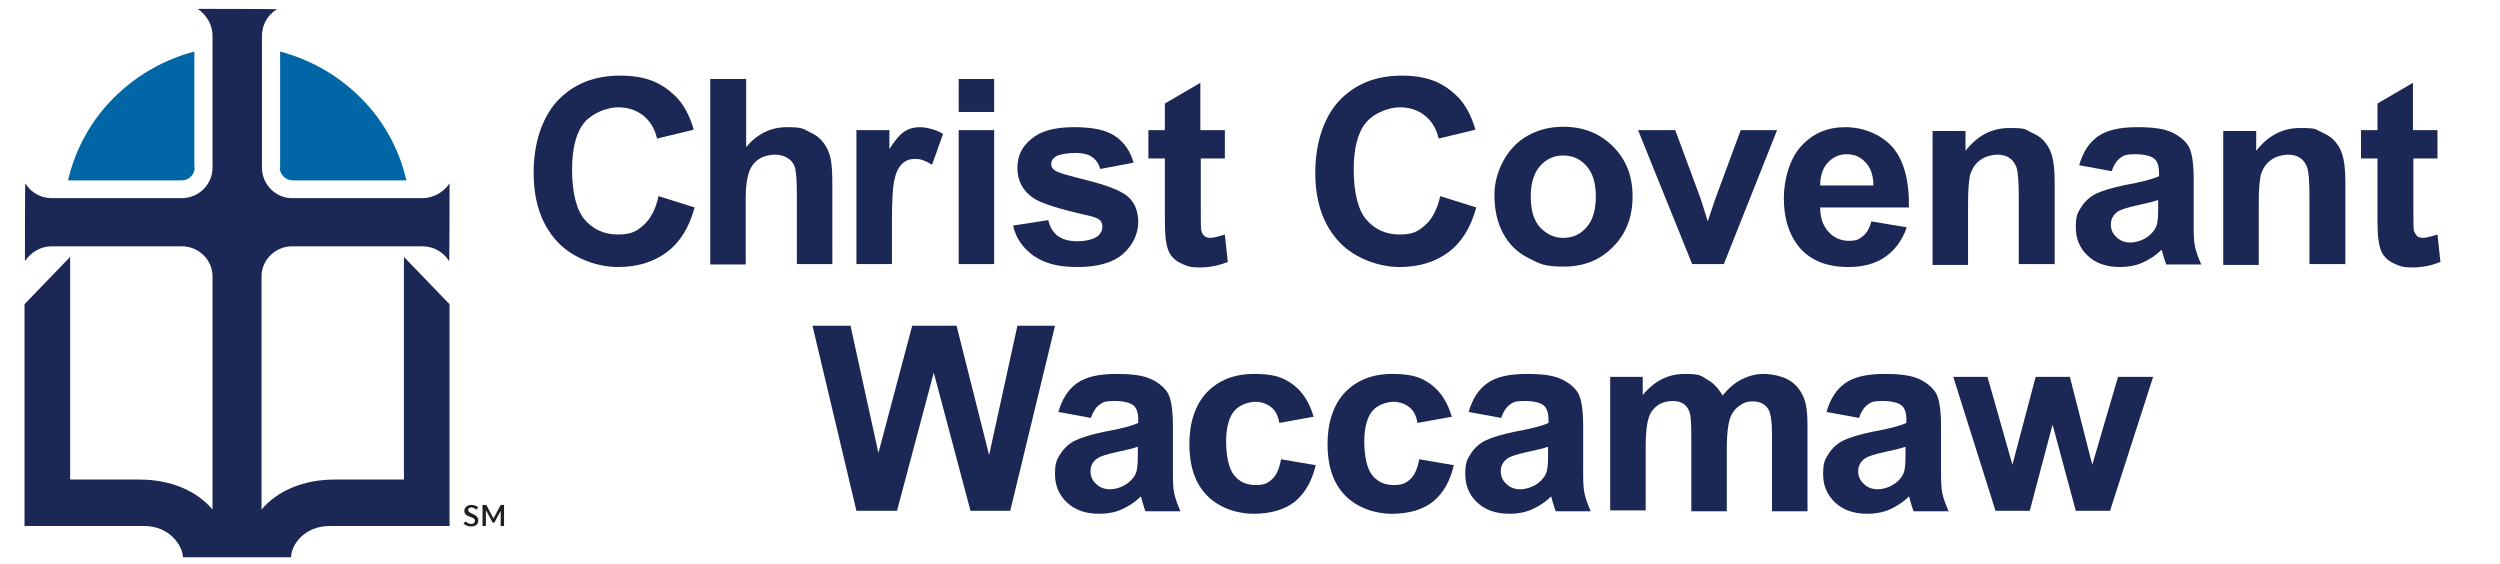 <?xml version="1.0" encoding="UTF-8"?>
<svg xmlns="http://www.w3.org/2000/svg" id="Layer_1" version="1.1" viewBox="0 0 591.7 133.6">
  <defs>
    <style>
      .st0 {
        fill: #231f20;
      }

      .st1 {
        fill: #1b2754;
      }

      .st2 {
        fill: #0066a5;
      }
    </style>
  </defs>
  <g>
    <path class="st1" d="M155.8,46.4l8.6,2.7c-1.3,4.8-3.5,8.3-6.6,10.6-3.1,2.3-6.9,3.5-11.6,3.5s-10.6-2-14.3-6-5.6-9.4-5.6-16.3,1.9-12.9,5.6-17c3.8-4,8.7-6,14.8-6s9.7,1.6,13,4.7c2,1.9,3.5,4.6,4.5,8.1l-8.7,2.1c-.5-2.3-1.6-4.1-3.2-5.4-1.6-1.3-3.6-2-6-2s-5.9,1.2-7.9,3.5c-2,2.3-3,6.1-3,11.3s1,9.5,3,11.8c2,2.3,4.6,3.5,7.8,3.5s4.4-.7,6.1-2.2c1.7-1.5,2.9-3.8,3.6-7Z"></path>
    <path class="st1" d="M176.6,18.7v16.1c2.7-3.2,5.9-4.7,9.7-4.7s3.7.4,5.2,1.1c1.6.7,2.7,1.6,3.5,2.7s1.3,2.3,1.6,3.7c.3,1.4.4,3.5.4,6.3v18.6h-8.4v-16.7c0-3.3-.2-5.4-.5-6.3-.3-.9-.9-1.6-1.7-2.1-.8-.5-1.8-.8-3-.8s-2.6.3-3.7,1c-1.1.7-1.9,1.7-2.4,3.1-.5,1.4-.8,3.4-.8,6v15.9h-8.4V18.7h8.4Z"></path>
    <path class="st1" d="M211.1,62.5h-8.4v-31.7h7.8v4.5c1.3-2.1,2.5-3.5,3.6-4.2,1.1-.7,2.3-1,3.6-1s3.8.5,5.5,1.6l-2.6,7.3c-1.4-.9-2.7-1.4-3.9-1.4s-2.2.3-3,1-1.5,1.8-1.9,3.5c-.5,1.7-.7,5.2-.7,10.6v9.8Z"></path>
    <path class="st1" d="M226.9,26.5v-7.8h8.4v7.8h-8.4ZM226.9,62.5v-31.7h8.4v31.7h-8.4Z"></path>
    <path class="st1" d="M239.7,53.4l8.4-1.3c.4,1.6,1.1,2.9,2.2,3.7,1.1.8,2.6,1.3,4.6,1.3s3.8-.4,4.9-1.2c.7-.6,1.1-1.3,1.1-2.2s-.2-1.2-.6-1.6c-.4-.4-1.4-.8-2.8-1.1-6.8-1.5-11.1-2.9-12.9-4.1-2.5-1.7-3.8-4.1-3.8-7.1s1.1-5.1,3.3-6.9c2.2-1.9,5.5-2.8,10.1-2.8s7.6.7,9.7,2.1c2.1,1.4,3.6,3.5,4.4,6.3l-7.9,1.5c-.3-1.2-1-2.2-1.9-2.8-.9-.7-2.3-1-4-1s-3.8.3-4.7.9c-.6.4-1,1-1,1.7s.3,1.1.8,1.5c.8.6,3.4,1.3,7.8,2.4s7.6,2.3,9.4,3.7c1.8,1.5,2.6,3.6,2.6,6.2s-1.2,5.4-3.6,7.5c-2.4,2.1-6,3.1-10.8,3.1s-7.7-.9-10.3-2.6c-2.5-1.8-4.2-4.1-4.9-7.1Z"></path>
    <path class="st1" d="M289.9,30.8v6.7h-5.7v12.8c0,2.6,0,4.1.2,4.5.1.4.4.8.7,1.1.4.3.9.4,1.4.4s1.9-.3,3.4-.8l.7,6.5c-2,.8-4.2,1.3-6.6,1.3s-2.9-.3-4.1-.8c-1.2-.5-2.1-1.2-2.7-2-.6-.8-1-1.9-1.2-3.3-.2-1-.3-2.9-.3-5.9v-13.8h-3.9v-6.7h3.9v-6.3l8.4-4.9v11.2h5.7Z"></path>
    <path class="st1" d="M340.8,46.4l8.6,2.7c-1.3,4.8-3.5,8.3-6.6,10.6-3.1,2.3-6.9,3.5-11.6,3.5s-10.6-2-14.3-6c-3.7-4-5.6-9.4-5.6-16.3s1.9-12.9,5.6-17c3.8-4,8.7-6,14.8-6s9.7,1.6,13,4.7c2,1.9,3.5,4.6,4.5,8.1l-8.7,2.1c-.5-2.3-1.6-4.1-3.2-5.4-1.6-1.3-3.6-2-6-2s-5.9,1.2-7.9,3.5c-2,2.3-3,6.1-3,11.3s1,9.5,3,11.8c2,2.3,4.6,3.5,7.8,3.5s4.4-.7,6.1-2.2c1.7-1.5,2.9-3.8,3.6-7Z"></path>
    <path class="st1" d="M353.7,46.2c0-2.8.7-5.5,2.1-8.1,1.4-2.6,3.3-4.6,5.8-6,2.5-1.4,5.3-2.1,8.4-2.1,4.8,0,8.7,1.6,11.8,4.7,3.1,3.1,4.6,7,4.6,11.8s-1.5,8.8-4.6,11.9c-3.1,3.2-7,4.7-11.7,4.7s-5.7-.7-8.3-2c-2.6-1.3-4.6-3.2-6-5.8-1.4-2.5-2.1-5.6-2.1-9.3ZM362.3,46.6c0,3.1.7,5.6,2.2,7.2s3.3,2.5,5.5,2.5,4-.8,5.5-2.5,2.2-4.1,2.2-7.3-.7-5.5-2.2-7.2-3.3-2.5-5.5-2.5-4,.8-5.5,2.5-2.2,4.1-2.2,7.2Z"></path>
    <path class="st1" d="M400.5,62.5l-12.8-31.7h8.8l6,16.2,1.7,5.4c.5-1.4.7-2.3.9-2.7.3-.9.6-1.8.9-2.7l6-16.2h8.6l-12.6,31.7h-7.6Z"></path>
    <path class="st1" d="M442.9,52.4l8.4,1.4c-1.1,3.1-2.8,5.4-5.1,7-2.3,1.6-5.2,2.4-8.7,2.4-5.5,0-9.6-1.8-12.2-5.4-2.1-2.9-3.1-6.5-3.1-10.9s1.4-9.4,4.1-12.3c2.7-3,6.2-4.5,10.4-4.5s8.4,1.6,11.2,4.7c2.7,3.1,4,7.9,3.9,14.3h-21c0,2.5.7,4.4,2,5.8,1.3,1.4,2.9,2.1,4.8,2.1s2.4-.4,3.3-1.1,1.6-1.9,2-3.5ZM443.4,43.9c0-2.4-.7-4.3-1.9-5.5-1.2-1.3-2.6-1.9-4.4-1.9s-3.3.7-4.5,2c-1.2,1.3-1.8,3.1-1.8,5.4h12.5Z"></path>
    <path class="st1" d="M486.2,62.5h-8.4v-16.2c0-3.4-.2-5.6-.5-6.6-.4-1-.9-1.8-1.7-2.3-.8-.6-1.8-.8-2.9-.8s-2.8.4-3.9,1.2c-1.2.8-1.9,1.9-2.4,3.2-.4,1.3-.6,3.7-.6,7.3v14.4h-8.4v-31.7h7.8v4.7c2.8-3.6,6.2-5.4,10.4-5.4s3.5.3,5.1,1,2.7,1.5,3.5,2.6c.8,1,1.3,2.2,1.6,3.5.3,1.3.5,3.2.5,5.6v19.7Z"></path>
    <path class="st1" d="M499.7,40.5l-7.6-1.4c.9-3.1,2.3-5.3,4.4-6.8,2.1-1.5,5.2-2.2,9.3-2.2s6.5.4,8.4,1.3c1.8.9,3.1,2,3.9,3.4.7,1.4,1.1,3.9,1.1,7.5v9.8c0,2.8,0,4.8.3,6.2s.8,2.7,1.5,4.3h-8.3c-.2-.6-.5-1.4-.8-2.5-.1-.5-.2-.8-.3-1-1.4,1.4-3,2.4-4.6,3.1-1.6.7-3.4,1-5.2,1-3.3,0-5.8-.9-7.7-2.7-1.9-1.8-2.8-4-2.8-6.7s.4-3.4,1.3-4.8,2.1-2.5,3.6-3.2,3.8-1.4,6.7-2c3.9-.7,6.6-1.4,8.1-2.1v-.8c0-1.6-.4-2.8-1.2-3.4s-2.3-1-4.5-1-2.7.3-3.5.9c-.8.6-1.5,1.6-2,3.1ZM510.9,47.3c-1.1.4-2.8.8-5.1,1.3-2.3.5-3.9,1-4.6,1.5-1.1.8-1.6,1.8-1.6,3s.4,2.2,1.3,3c.9.9,2,1.3,3.3,1.3s3-.5,4.3-1.5c1-.8,1.7-1.7,2-2.8.2-.7.3-2.1.3-4.1v-1.7Z"></path>
    <path class="st1" d="M555,62.5h-8.4v-16.2c0-3.4-.2-5.6-.5-6.6-.4-1-.9-1.8-1.7-2.3-.8-.6-1.8-.8-2.9-.8s-2.8.4-3.9,1.2c-1.2.8-1.9,1.9-2.4,3.2-.4,1.3-.6,3.7-.6,7.3v14.4h-8.4v-31.7h7.8v4.7c2.8-3.6,6.2-5.4,10.4-5.4s3.5.3,5.1,1,2.7,1.5,3.5,2.6c.8,1,1.3,2.2,1.6,3.5.3,1.3.5,3.2.5,5.6v19.7Z"></path>
    <path class="st1" d="M576.9,30.8v6.7h-5.7v12.8c0,2.6,0,4.1.2,4.5s.4.8.7,1.1c.4.3.9.4,1.4.4s1.9-.3,3.4-.8l.7,6.5c-2,.8-4.2,1.3-6.6,1.3s-2.9-.3-4.1-.8-2.1-1.2-2.7-2c-.6-.8-1-1.9-1.2-3.3-.2-1-.3-2.9-.3-5.9v-13.8h-3.9v-6.7h3.9v-6.3l8.4-4.9v11.2h5.7Z"></path>
    <path class="st1" d="M202.7,120.9l-10.4-43.8h9l6.6,30.1,8-30.1h10.5l7.7,30.6,6.7-30.6h8.9l-10.6,43.8h-9.4l-8.7-32.7-8.7,32.7h-9.6Z"></path>
    <path class="st1" d="M258.1,98.9l-7.6-1.4c.9-3.1,2.3-5.3,4.4-6.8,2.1-1.5,5.2-2.2,9.3-2.2s6.5.4,8.4,1.3c1.8.9,3.1,2,3.9,3.4.7,1.4,1.1,3.9,1.1,7.5v9.8c0,2.8,0,4.8.3,6.2s.8,2.7,1.5,4.3h-8.3c-.2-.6-.5-1.4-.8-2.5-.1-.5-.2-.8-.3-1-1.4,1.4-3,2.4-4.6,3.1-1.6.7-3.4,1-5.2,1-3.3,0-5.8-.9-7.7-2.7-1.9-1.8-2.8-4-2.8-6.7s.4-3.4,1.3-4.8,2.1-2.5,3.6-3.2c1.5-.7,3.8-1.4,6.7-2,3.9-.7,6.6-1.4,8.1-2.1v-.8c0-1.6-.4-2.8-1.2-3.4s-2.3-1-4.5-1-2.7.3-3.5.9c-.8.6-1.5,1.6-2,3.1ZM269.4,105.7c-1.1.4-2.8.8-5.1,1.3-2.3.5-3.9,1-4.6,1.5-1.1.8-1.6,1.8-1.6,3s.4,2.2,1.3,3c.9.9,2,1.3,3.3,1.3s3-.5,4.3-1.5c1-.8,1.7-1.7,2-2.8.2-.7.3-2.1.3-4.1v-1.7Z"></path>
    <path class="st1" d="M311.1,98.6l-8.3,1.5c-.3-1.7-.9-2.9-1.9-3.7-1-.8-2.3-1.3-3.8-1.3s-3.8.7-5,2.2c-1.2,1.4-1.9,3.9-1.9,7.2s.6,6.4,1.9,8c1.3,1.6,3,2.3,5.1,2.3s2.9-.5,3.9-1.4,1.7-2.5,2.1-4.7l8.2,1.4c-.9,3.8-2.5,6.6-4.9,8.6-2.4,1.9-5.7,2.9-9.8,2.9s-8.3-1.5-11.1-4.4c-2.8-2.9-4.1-7-4.1-12.1s1.4-9.3,4.1-12.2c2.8-2.9,6.5-4.4,11.2-4.4s6.9.8,9.2,2.5c2.3,1.7,3.9,4.2,4.9,7.6Z"></path>
    <path class="st1" d="M343.8,98.6l-8.3,1.5c-.3-1.7-.9-2.9-1.9-3.7-1-.8-2.3-1.3-3.8-1.3s-3.8.7-5,2.2c-1.2,1.4-1.9,3.9-1.9,7.2s.6,6.4,1.9,8c1.3,1.6,3,2.3,5.1,2.3s2.9-.5,3.9-1.4,1.7-2.5,2.1-4.7l8.2,1.4c-.9,3.8-2.5,6.6-4.9,8.6-2.4,1.9-5.7,2.9-9.8,2.9s-8.3-1.5-11.1-4.4c-2.8-2.9-4.1-7-4.1-12.1s1.4-9.3,4.1-12.2c2.8-2.9,6.5-4.4,11.2-4.4s6.9.8,9.2,2.5c2.3,1.7,3.9,4.2,4.9,7.6Z"></path>
    <path class="st1" d="M355.2,98.9l-7.6-1.4c.9-3.1,2.3-5.3,4.4-6.8,2.1-1.5,5.2-2.2,9.3-2.2s6.5.4,8.4,1.3c1.8.9,3.1,2,3.9,3.4.7,1.4,1.1,3.9,1.1,7.5v9.8c0,2.8,0,4.8.3,6.2s.8,2.7,1.5,4.3h-8.3c-.2-.6-.5-1.4-.8-2.5-.1-.5-.2-.8-.3-1-1.4,1.4-3,2.4-4.6,3.1-1.6.7-3.4,1-5.2,1-3.3,0-5.8-.9-7.7-2.7-1.9-1.8-2.8-4-2.8-6.7s.4-3.4,1.3-4.8,2.1-2.5,3.6-3.2,3.8-1.4,6.7-2c3.9-.7,6.6-1.4,8.1-2.1v-.8c0-1.6-.4-2.8-1.2-3.4s-2.3-1-4.5-1-2.7.3-3.5.9c-.8.6-1.5,1.6-2,3.1ZM366.5,105.7c-1.1.4-2.8.8-5.1,1.3-2.3.5-3.9,1-4.6,1.5-1.1.8-1.6,1.8-1.6,3s.4,2.2,1.3,3c.9.9,2,1.3,3.3,1.3s3-.5,4.3-1.5c1-.8,1.7-1.7,2-2.8.2-.7.3-2.1.3-4.1v-1.7Z"></path>
    <path class="st1" d="M381.1,89.2h7.7v4.3c2.8-3.4,6.1-5,9.9-5s3.8.4,5.3,1.3c1.5.8,2.7,2.1,3.7,3.8,1.4-1.7,2.9-3,4.5-3.8,1.6-.8,3.3-1.3,5.2-1.3s4.3.5,5.9,1.4c1.6.9,2.8,2.3,3.6,4.2.6,1.4.9,3.5.9,6.6v20.3h-8.4v-18.1c0-3.1-.3-5.2-.9-6.1-.8-1.2-2-1.8-3.6-1.8s-2.3.4-3.3,1.1-1.8,1.8-2.2,3.1-.7,3.6-.7,6.6v15.2h-8.4v-17.4c0-3.1-.1-5.1-.4-6-.3-.9-.8-1.6-1.4-2-.6-.4-1.5-.7-2.6-.7s-2.5.3-3.5,1c-1,.7-1.8,1.7-2.2,3-.4,1.3-.7,3.5-.7,6.5v15.4h-8.4v-31.7Z"></path>
    <path class="st1" d="M439.9,98.9l-7.6-1.4c.9-3.1,2.3-5.3,4.4-6.8,2.1-1.5,5.2-2.2,9.3-2.2s6.5.4,8.4,1.3c1.8.9,3.1,2,3.9,3.4.7,1.4,1.1,3.9,1.1,7.5v9.8c0,2.8,0,4.8.3,6.2s.8,2.7,1.5,4.3h-8.3c-.2-.6-.5-1.4-.8-2.5-.1-.5-.2-.8-.3-1-1.4,1.4-3,2.4-4.6,3.1-1.6.7-3.4,1-5.2,1-3.3,0-5.8-.9-7.7-2.7-1.9-1.8-2.8-4-2.8-6.7s.4-3.4,1.3-4.8,2.1-2.5,3.6-3.2,3.8-1.4,6.7-2c3.9-.7,6.6-1.4,8.1-2.1v-.8c0-1.6-.4-2.8-1.2-3.4s-2.3-1-4.5-1-2.7.3-3.5.9c-.8.6-1.5,1.6-2,3.1ZM451.1,105.7c-1.1.4-2.8.8-5.1,1.3-2.3.5-3.9,1-4.6,1.5-1.1.8-1.6,1.8-1.6,3s.4,2.2,1.3,3c.9.9,2,1.3,3.3,1.3s3-.5,4.3-1.5c1-.8,1.7-1.7,2-2.8.2-.7.3-2.1.3-4.1v-1.7Z"></path>
    <path class="st1" d="M472.3,120.9l-10-31.7h8.1l5.9,20.8,5.5-20.8h8.1l5.3,20.8,6.1-20.8h8.3l-10.2,31.7h-8.1l-5.5-20.4-5.4,20.4h-8.1Z"></path>
  </g>
  <path class="st2" d="M46.1,39.6c0,1.7-1.4,3.1-3.1,3.1h-26.9c1.8-7.7,5.7-14.7,11.5-20.2,5.2-5,11.6-8.5,18.4-10.3v27.4Z"></path>
  <path class="st2" d="M66.2,39.6c0,1.7,1.4,3.1,3.1,3.1h26.9c-1.8-7.7-5.7-14.7-11.5-20.2-5.2-5-11.6-8.5-18.4-10.3v27.4Z"></path>
  <path class="st1" d="M106.3,61.8v.2c.1,0,.1-18.8.1-18.8v.2c-1.5,2.2-3.9,3.5-6.5,3.5h-30.8c-3.9,0-7.1-3.3-7.1-7.2V8.5c0-2.6,1.3-4.9,3.5-6.3h.2c0-.1-19.1-.1-19.1-.1h.2c2.2,1.5,3.5,3.9,3.5,6.4v31.2c0,3.9-3.2,7.1-7.1,7.2H12.3c-2.6,0-5-1.3-6.3-3.5v-.2c-.1,0-.1,18.8-.1,18.8v-.2c1.5-2.2,3.8-3.5,6.3-3.5h30.9c3.9,0,7.2,3.2,7.2,7.1v55.2c-3.8-4.5-10-7.1-17.3-7.1h-16.4v-52.7l-10.8,11.2v52.5h28.4c5.8,0,9,4.5,9.1,7.4h25.6c0-3,3.2-7.4,9.1-7.4h28.4v-52.5l-10.8-11.2v52.7h-16.4c-7.3,0-13.5,2.6-17.3,7.1v-55.2c0-3.9,3.3-7.1,7.2-7.1h30.9c2.6,0,4.9,1.3,6.3,3.5"></path>
  <path class="st0" d="M115.1,120.9l1.5,2.8h.4l1.5-2.8v3.6h.8v-5h-.8l-1.7,3.2-1.7-3.2h-.9v5h.8v-3.6h0ZM111.8,121.6c-.7-.3-1-.5-1-.9s.3-.6.8-.6,1.1.5,1.1.5l.5-.5s-.6-.6-1.6-.6-1.7.6-1.7,1.4.5,1.1,1.3,1.4c1,.3,1.2.6,1.2,1s-.3.7-.8.7c-.9,0-1.4-.6-1.4-.6l-.5.5s.6.7,1.8.7,1.7-.6,1.7-1.4c0-.8-.6-1.3-1.4-1.6"></path>
</svg>
